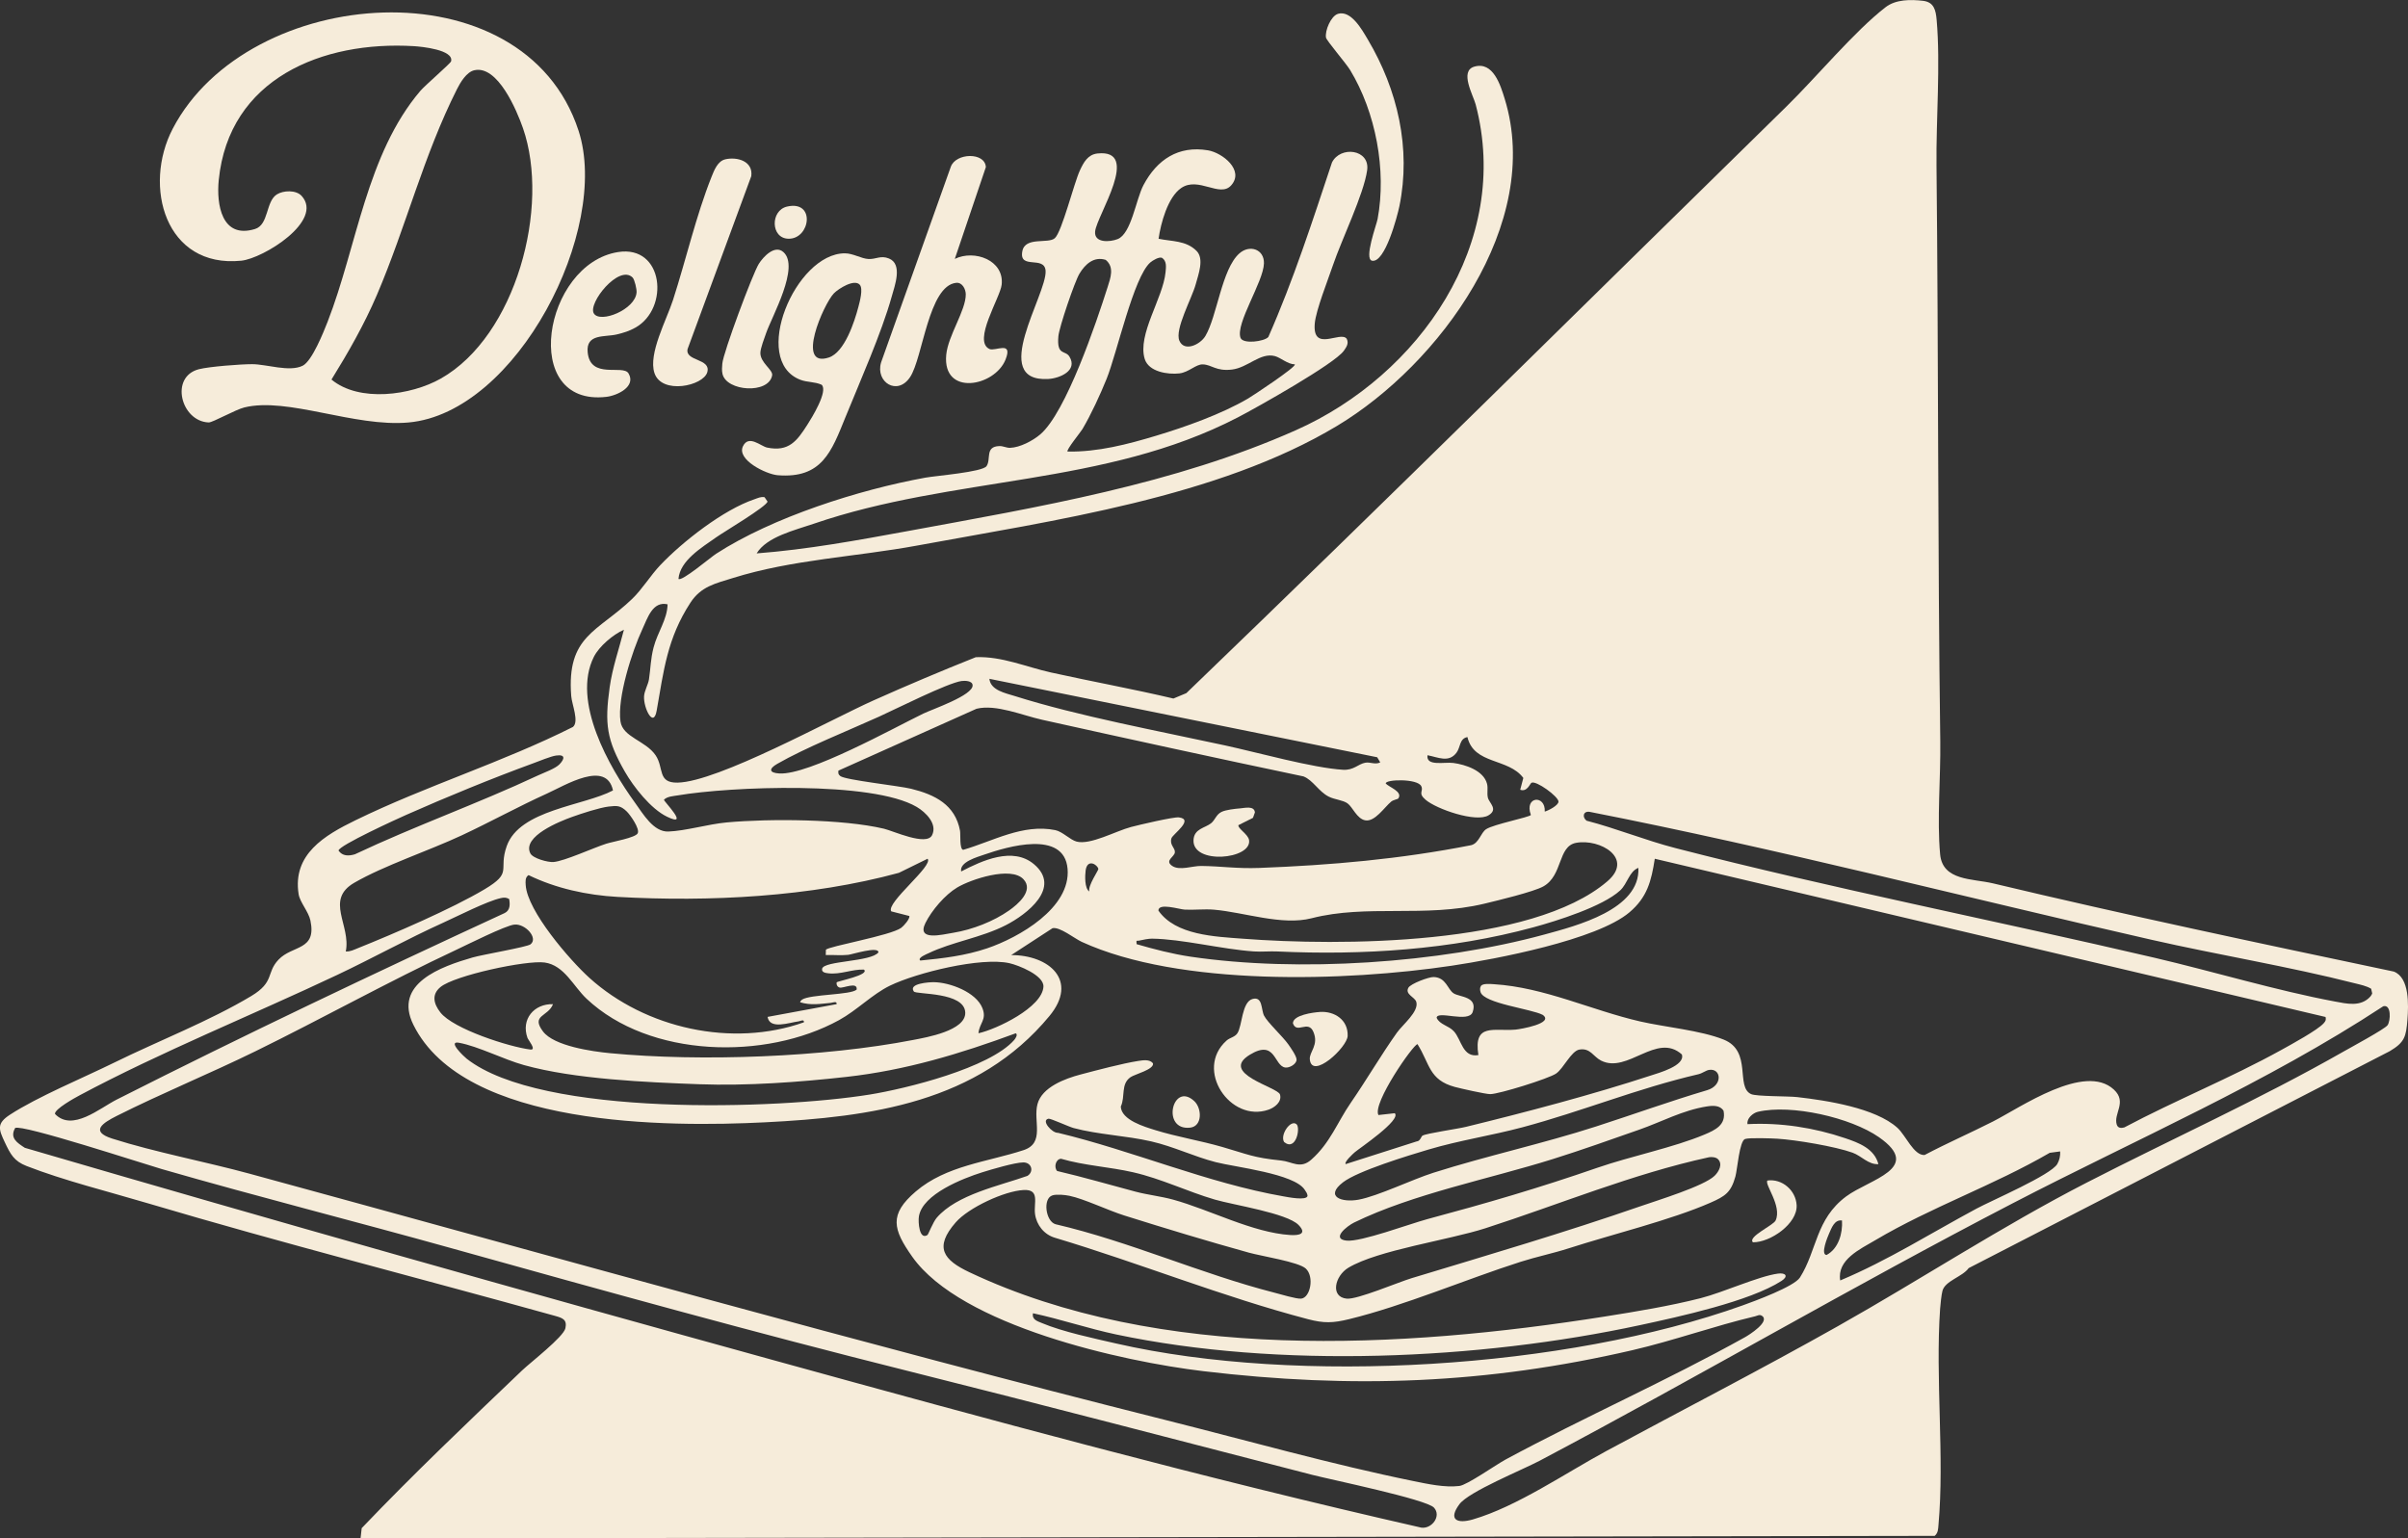 <svg viewBox="0 0 1324.51 846.3" xmlns="http://www.w3.org/2000/svg" id="a"><rect x="0" y="0" width="1324.51" height="846.3" fill="#333333" stroke="none"/><defs><style>.b{fill:#f6ecda;}</style></defs><path d="M198.32,846.3l.63-5.62c28.34-29.71,58.44-58.32,88.22-86.77,4.59-4.38,22.79-18.41,23.83-23.21s-1.63-5.66-5.78-6.82c-74.62-20.78-149.76-39.9-224.04-61.96-21.1-6.27-46.38-12.58-66.54-20.46-6.94-2.71-8.85-6.42-11.98-13.02-3.43-7.25-4.59-10.38,2.82-15.21,15.15-9.87,40.33-20.29,57.34-28.66,24.13-11.88,52.58-22.94,75.38-36.62,13.01-7.81,8.08-12.68,14.99-20.01,7.66-8.12,21.09-4.8,17.55-21.57-1.02-4.83-5.79-10.05-6.49-14.5-3.45-21.97,14.41-32.39,31.26-40.61,38.9-18.99,80.92-31.88,119.64-51.35,3.49-2.95-.59-12.34-.95-16.99-2.59-33.32,14.48-35.17,33.51-53.45,5.57-5.35,10.12-12.94,15.45-18.55,12.32-12.99,34.8-30.52,51.75-36.24,1.84-.62,3.59-1.57,5.64-1.15l1.63,2.4c-.62,2.83-24.1,16.72-28.31,19.71-7.81,5.54-19.83,12.69-20.68,22.81,1.68,1.72,17.7-11.87,20.69-13.8,31.13-20.15,78.64-35.25,115.12-41.88,5.88-1.07,31.41-3.06,33.65-6.35,2.63-3.86-1.03-10.77,7.05-11.03,2.06-.07,3.89,1.03,5.87.97,5.45-.17,12.48-3.87,16.62-7.39,14.22-12.12,30.93-61.77,37.03-80.97,1.61-5.08,3.87-11.05-1.04-15.04-6.52-2.03-11.3,2.39-14.42,7.58-2.68,4.45-11.15,29.44-11.6,34.42-.99,10.95,3.78,7.47,6.07,11.2,4.75,7.75-5.36,11.96-11.59,12.32-32.94,1.88-.73-46.46-1.51-59.46-.52-8.67-14.77-.42-12.8-10.82,1.56-8.24,14.29-3.88,17.89-7.19,3.91-3.59,10.51-30.23,13.76-37.24,2.06-4.46,4.4-8.77,9.68-9.34,24.23-2.61-.28,33.98-1.28,42.78-.75,6.57,8.06,6.02,12.37,4.32,7.59-2.99,10.03-21.85,14.24-29.76,7.44-13.97,19.15-21.81,35.45-19.08,7.97,1.34,20.16,10.97,12.76,19.28-6.22,6.99-17.99-5.09-27.52,1.48-7.41,5.11-11.22,19.48-12.41,27.9,7.3,1.54,15.05.85,20.86,6.65,4.37,4.36,1.04,12.94-.45,18.45-2.08,7.69-11.64,24.68-8.97,30.98s11.46,2.21,14.33-2.63c6.45-10.9,8.95-36.73,18.64-45.37,5.66-5.05,13.76-2.34,13.55,5.46-.27,10.17-15.69,33.01-12.91,40.91,1.29,3.66,13.11,2.1,15.32-.41,13.76-31.18,24.26-63.68,35-96,4.61-9.3,21-7.34,19.35,4.29-1.89,13.32-14.02,38.07-18.82,52.25-2.65,7.83-9.36,24.73-9.99,32.01-1.4,16.22,14.21,3.81,17.58,8.44,1.26,2.59-.16,4.53-1.58,6.57-5,7.16-48.07,31.36-58.33,36.67-73.37,38.02-156.21,32.05-233.44,58.56-10.19,3.5-25.62,7.07-31.23,16.26,27.97-2.15,55.65-7.23,83.19-12.3,72.02-13.26,146.58-25.73,213.49-55.51,67.77-30.16,118.83-103.12,98.82-179.17-1.31-5-9.02-18.37-.79-20.79,10.43-3.06,14.44,10.16,16.79,17.79,21.09,68.62-36,146.02-92.19,179.8-65.66,39.47-156.31,52.07-231.12,65.88-33.5,6.18-68.59,7.64-101.18,17.82-9.77,3.05-17.59,4.64-23.42,13.58-12.78,19.6-14.68,37.29-18.58,59.42-1.74,9.86-7.27-1.53-6.94-7.87.16-3.04,2.28-6.53,2.71-9.37.93-6.17.86-11.02,2.52-17.48,2.19-8.52,7.53-15.37,7.72-23.79-8.21-1.89-11.01,7.53-13.86,13.65-5.68,12.16-13.91,37.74-12.05,50.77,1.25,8.76,13.86,10.54,19.34,18.66,4.68,6.94.85,15.21,12.06,15.01,22.18-.4,84.08-34.64,107.83-45.25,18.58-8.3,37.33-16.23,56.23-23.76,14.33-.57,27.71,5.41,41.43,8.44,22.37,4.95,44.95,9.05,67.25,14.31l7.11-2.97c110.92-106.7,220.22-215.16,330.19-322.82,16.31-15.97,37.39-41.4,54.45-54.55,5.59-4.31,13.71-4.29,20.54-3.5,6.05.71,7.04,5.06,7.52,10.48,2.17,24.61-.35,54.72-.08,80.08,1.1,105.47.66,211.47,2.08,316.92.26,19.6-1.86,43.13-.08,62.08,1.37,14.65,17.8,13.27,29.05,15.95,73.19,17.45,146.81,33.02,220.47,48.53,8.77,3.32,8.13,18.56,7.51,26.47-.73,9.38-1.53,12.46-9.69,17.31l-231.64,119.36c-3.48,4.84-13.01,6.96-14.44,12.56-.56,2.21-1.09,7.26-1.27,9.73-2.69,38.46,2.47,81.48-.91,119.09-.2,2.27-.19,4.29-2.08,5.92l-865.84,1.41ZM712.2,200.44c-3.93-.06-7.73-3.68-10.96-4.54-8.03-2.12-14.84,6.38-23.64,7.41s-10.94-2.67-15.99-2.85c-3.81-.14-7.69,4.36-12.9,4.96-6.3.72-16.87-.83-19.06-7.94-4.14-13.48,10.07-33.43,11.45-47.66.28-2.86.76-6.13-1.9-7.96-1.56-.77-5.21,1.41-6.51,2.55-9.2,8.1-18.28,49.8-24,64-3.45,8.57-8.63,19.79-13.32,27.68-.98,1.65-9.08,11.54-8.16,12.33,16.66.29,32.94-3.97,48.76-8.73s35.75-11.79,50.54-20.46c2.31-1.35,26.73-17.45,25.7-18.79ZM343.19,346.43c-5.93,2.61-13.65,9.14-16.55,14.94-12.24,24.49,8.38,60.57,22.74,80.37,4.38,6.05,10.09,16.02,18.26,15.71,9.5-.36,21.91-4.08,32.06-5.01,23.51-2.16,63.85-1.91,86.52,3.46,5.09,1.2,23.43,9.73,26.47,3.54s-3.46-12.59-8.47-15.54c-24.5-14.41-102.65-11.21-131.4-6.34-2.48.42-5.8.54-7.62,2.39-.18.86,14.68,15.64,1.65,9.32-8.89-4.31-18.32-16.33-23.18-24.82-10.01-17.48-11.13-26.19-8.32-46.36,1.51-10.83,5.18-21.13,7.84-31.65ZM759.19,419.42l-1.66-2.83-213.33-43.16c.67,6.34,8.83,7.86,14,9.49,34.8,11,79.52,19.3,115.81,27.19,17.52,3.81,48.33,12.4,64.72,13.36,5.89.35,8.26-3.14,12.22-3.88,2.79-.52,5.36,1.23,8.24-.17ZM528.96,374.63c-7.61,1.02-36.34,15.5-45.44,19.62-16.88,7.65-40.55,17.08-56.02,25.98-4.7,2.7-4.56,4.94,1.18,5.28,16.21.94,62.56-24.87,79.16-32.93,4.87-2.37,27.57-10.08,27.14-15.65-.18-2.42-4.1-2.54-6.02-2.29ZM769.07,439.32c-.21.3-2.75.75-3.83,1.65-3.81,3.16-9,11.29-14.31,10.31-4.6-.85-6.89-7.29-9.75-9.34-2.51-1.8-7.02-2.03-10.31-3.69-5.58-2.81-8.57-9.01-13.88-11.12-48.01-10.08-95.94-20.54-143.82-31.18-10.8-2.4-25.25-8.66-36.02-6.05l-75.98,34.04c-.15,1.47-.13,2.02,1.03,2.98,2.63,2.18,32.28,5.35,38.99,7.01,13.06,3.23,24.22,8.76,26.88,23.12.35,1.88-.39,10.14,1.73,10.46,16.25-4.68,32.8-14.47,50.65-10.84,3.98.81,8.14,5.35,11.69,6.3,7.58,2.03,21.52-5.78,30.03-8.03,4.11-1.09,23.4-5.63,26.25-5.27,8.66,1.07-3.42,9.28-4.08,11.5-1.12,3.79,2.11,5.2,1.89,7.73s-5.82,4.5-1.47,7.46c4.06,2.75,11.16-.04,15.92.02,11.18.12,19.53,1.56,32,1.09,39.61-1.51,77.59-4.85,116.49-12.51,4.37-1.06,5.28-6.84,8.28-8.81,4.13-2.71,23.82-6.56,24.6-7.81-3.81-10.38,8.18-11.25,7.63-1.86,2.02-.58,7.55-3.4,7.55-5.49,0-2.8-12.38-11.82-14.88-10.35-.81.48-2.32,5.18-6.17,3.83l1.72-6.5c-8.27-11.09-27.16-7.24-30.75-22.49-4.42.83-3.8,5.59-5.96,8.52-4.3,5.83-10.23,2.53-16.01,1.48-.87,6.26,9.24,3.59,14.24,4.25,6.54.87,16.65,4.12,18.52,11.48.63,2.48-.13,5.08.44,7.56.68,2.99,5.92,6.43.36,9.76-6.88,4.12-28.55-3.39-34.58-8.54-4.5-3.85-.96-4.61-2.42-7.52-2.12-4.24-19.54-3.77-19.54-1.5,1.68,2.11,9.68,4.46,6.86,8.39ZM305.94,415.63c-2.98.41-9.49,3.13-12.73,4.31-22.55,8.24-47.71,18.58-69.69,28.31-4.85,2.15-37.29,16.93-37.31,19.68,2.14,3.14,5.65,3.04,9.02,2.03,32.98-15.59,67.63-27.88,100.64-43.35,3.34-1.56,9.57-3.75,11.87-6.13,2.85-2.96,3.37-5.56-1.8-4.84ZM190.2,523.43c2.42.15,4.52-.96,6.67-1.82,19.75-7.91,51.79-21.74,69.63-32.37,15.86-9.45,7.44-10.28,12.22-23.78,7.1-20.06,42.36-22.11,58.45-30.62-3.61-16.93-26.32-2.8-36.33,1.73-15.84,7.17-31.21,15.68-46.97,23.03-17.96,8.39-42.65,16.57-58.98,26.02-16.33,9.44-1.75,23.35-4.69,37.8ZM334.96,443.68c-5.31.65-15.01,3.84-20.28,5.73-6.47,2.32-27.58,10.64-22.99,20.02,1.37,2.8,9.69,5.02,12.72,4.79,6.09-.48,21.82-7.75,29.02-10.06,3.64-1.17,16.01-3.25,17.33-5.73s-4.1-10.17-6.03-12.03c-3.35-3.25-5.27-3.26-9.77-2.71ZM1303.88,548.13c.43-.48.71-1.03.94-1.63l-.58-2.57c-2.79-1.64-5.94-2.22-9.03-3.01-36.27-9.25-75.22-15.6-112.02-23.98-102.92-23.41-205.13-49.97-308.78-70.31-3.5-.58-4.33,2.77-1.75,4.85,16.44,4.26,32.44,10.83,48.92,15.08,86.34,22.27,176.49,39.98,263.64,60.36,32.28,7.55,66.85,18,98.98,24.02,6.62,1.24,14.41,3.17,19.69-2.81ZM866.93,463.67c-10.17,1.87-7.19,17.9-18.02,23.97-5.33,2.99-25.45,7.82-32.49,9.51-32.83,7.85-64.57.19-94.99,8.01-16.28,4.18-37.14-3.31-53.73-4.72-5.16-.44-10.73.23-15.98-.02-3.06-.15-14.56-3.92-14.54.52,9.43,13.59,31.19,14.31,46.54,15.48,52.5,4.02,158.81,4.01,200.4-31.58,14.81-12.67-4.01-23.59-17.18-21.17ZM506.2,528.42c12.57-1.23,24.74-2.65,36.77-6.72,17.41-5.9,46.11-22.2,44.24-43.76s-33.32-12.13-45.8-7.8c-3.89,1.35-13.8,4.06-12.72,9.28,11.54-6.01,28.41-13.77,40.02-4.01,15.37,12.92-3.92,27.65-15.47,33.56-13.51,6.91-29.67,9.22-42.55,15.45-.66.32-6.33,2.51-4.49,4ZM510.19,472.43l-15.75,7.74c-48.67,13.25-104.26,16.08-154.74,13.24-16.79-.94-33.89-4.65-48.98-11.99-1.92,1.25-1.68,3.49-1.56,5.48.86,14.25,24.36,41.41,35.02,51.03,30.86,27.89,78.54,38.48,118.01,24.47.22-1.91-1.95-.65-3.01-.51-5.15.66-15.81,4.65-16.98-2.47l37.99-7.02c.2-1.88-2.1-.81-3.2-.7-5.81.55-10.98,1.47-16.79-.3-.32-.31.59-1.22,1-1.49,4.45-2.97,26.94-2.52,30-5.52.58-4.59-7.41-.59-9.34-1.1-1.27-.33-1.91-1.62-1.65-2.88.52-.69,18.44-4.09,14.99-7.01-6.63-.26-12.83,2.83-19.55,2.04-1.44-.17-3.89-.46-3.44-2.53.96-4.45,27.03-3.71,30.97-9.01.11-3.52-14.59,1.17-16.6,1.38-4.1.43-8.28-.04-12.38.12l.08-2.91c1.21-1.89,35.58-7.77,41.43-12.08,1.38-1.02,4.82-4.88,4.5-6.49l-9.98-2.56c-3.14-4.64,23.46-25.2,19.97-28.96ZM1279.17,559.47l-368.96-87.05c-1.91,12.34-4.16,21.21-13.99,29.52-17.98,15.18-73.54,25.71-97.68,29.32-58.04,8.69-149.7,11.56-203.54-13.12-3.93-1.8-11.99-8.37-16.05-7.52l-22.74,14.8c20.8-.02,37.21,13.95,21.02,33.53-39.41,47.67-98.36,55.56-156.53,58.47-52.86,2.64-165.31,2.93-193.32-53.66-11.23-22.69,15.28-32.03,32.61-37.04,5.37-1.55,29.84-5.72,31.79-7.2,4.46-3.38-2.78-11.47-8.84-10.88-4.91.48-26.05,11.11-32.1,13.94-37.26,17.44-73.34,37.6-110.28,55.72-25.17,12.34-51.38,23.04-76.39,35.61-7.55,3.8-14.93,8.49-2.42,12.47,23.57,7.5,51.27,12.69,75.66,19.34,168.05,45.83,335.34,93.13,504.36,135.64,44.32,11.14,91.08,24.33,135.6,33.4,7.97,1.62,17.21,3.68,25.34,2.71,4.31-.52,19.96-11.58,25.45-14.55,43.35-23.39,88.62-43.32,131.7-67.3,2.02-1.13,13.92-8.55,9.34-11.72-1.41-.97-2.48-.08-3.8.23-22.36,5.28-44.72,13.36-67.4,18.62-80.34,18.64-154.26,21.31-236.19,11.56-44.27-5.27-133.23-24.95-160.04-62.96-10.63-15.07-12.9-23.21,1.95-35.89,16.78-14.33,39.38-16.2,59.27-22.73,11.95-3.92,5.19-15.95,7.67-25.33s15.24-14.06,23.71-16.29c8.74-2.31,23.02-6.09,31.56-7.43,2.76-.43,6.43-1.06,8.26,1.27.76,3.39-10.01,6-12.35,7.63-5.52,3.86-2.75,10.6-5.36,16.19.35,7.43,13.06,11.09,18.95,12.93,11.83,3.68,24.65,5.75,36.76,9.24,14.17,4.08,17,5.91,32.51,7.49,6.01.61,10.53,4.87,16.54-.45,10.47-9.26,14.29-20.49,21.72-31.28,8.78-12.74,16.8-26.51,25.4-38.6,3.16-4.44,12.22-11.62,10.66-16.95-.78-2.67-6.33-4.12-4.38-7.73,1.22-2.27,11.34-6.04,13.96-5.94,6.95.27,7.61,6.9,11.02,9.01s13.36,1.65,10.41,10.26c-2.13,6.21-19.51-1.08-19.82,3.16,1.73,3.83,6.58,4.22,9.52,7.46,4.18,4.6,4.72,14.55,13.45,13.05-2.83-17.95,8.61-12.94,20.49-14.02,2.41-.22,21.4-3.4,14.92-8.09-6.12-3.3-32.41-6.24-34.24-12.6-.33-1.16-.41-2.3.26-3.37,1.04-1.44,5.28-1.03,7.06-.92,27.96,1.76,53.51,14.29,80.5,20.5,13.55,3.12,33.33,4.89,46,10,15.75,6.36,6.29,26.04,15.03,29.97,2.94,1.33,20.29,1.07,25.36,1.64,16.1,1.83,42.99,5.95,55.1,16.9,4.64,4.2,8.99,15.31,14.95,14.96,12.33-6.53,25.21-12.13,37.62-18.44,15.1-7.68,50.42-32.44,66.48-17.57,7.52,6.96-.41,13.28,1.63,19.37.63,1.86,2.39,1.96,4.12,1.47,28.32-15.04,58.36-27.12,86.41-42.65,5.07-2.8,20.12-11,23.3-14.7,1.03-1.2,1.35-1.78,1-3.42ZM599.18,490.42c-.96-3.04,5.11-11.72,4.97-12.38-.49-2.44-6.1-5.86-7,.84-.37,2.73-.64,9.9,2.03,11.54ZM901.19,477.43c-5.08,1.94-5.94,8.65-10.05,12.44-9.62,8.85-34.83,16.77-47.73,20.27-45.5,12.37-93.83,15.45-140.73,13.29-4.31-.2-8.68.27-12.98-.02-17.8-1.22-39.44-6.83-56.06-7.03-1.77-.02-5.15.62-6.96,1.06-1.51.36-1.76-.71-1.49,1.97,9.7,2.81,19.62,5.39,29.63,6.88,59.24,8.78,136.78,3.61,194.58-12.15,17.73-4.83,52.93-13.8,51.78-36.71ZM562.94,483.68c-6.89-7.32-28.88.05-36.43,4.55-6.68,3.98-14.02,12.58-17.47,19.52-5.03,10.12,9.17,6.4,15.37,5.38,10.43-1.72,22.05-6.21,30.7-12.3,4.64-3.27,13.73-10.89,7.83-17.15ZM280.06,494.57c-1.66-.93-2.83-.89-4.63-.49-7.61,1.69-23.65,9.9-31.6,13.5-19.7,8.92-38.74,19.47-58.28,28.72-46.03,21.78-97.27,42.48-141.74,66.26-2.36,1.26-14.02,7.65-13.56,10.26,9.48,9.93,24.53-3.15,33.92-7.9,70.41-35.64,141.73-69.5,213.39-102.61,3.05-1.47,3.05-4.72,2.5-7.73ZM538.2,568.42c9.92-2.15,35.23-14.28,35.74-25.67.28-6.22-13.76-11.77-18.7-12.87-15.62-3.5-51.01,5.22-65.74,12.36-9.66,4.69-18.08,13.53-28.02,18.98-40.35,22.14-104.17,20.86-138.82-11.77-7.28-6.85-12.27-18.42-23.06-19.94-10-1.4-49.6,7.09-57.33,13.5-4.96,4.11-3.77,9.14-.08,13.91,7.1,9.18,38.03,19.06,49.55,20.46,3.6.44-1.2-5.27-1.6-6.41-3.66-10.27,3.65-18.86,14.04-18.55-2.68,6.98-12.34,5.9-5.51,15.01,6.03,8.04,27.11,11.03,37.03,11.97,49.87,4.74,117.51,2.25,166.68-7.31,7.18-1.39,28.84-5.09,28.56-15.01-.34-11.54-27.01-9.87-28.28-11.63-3.21-4.46,8.53-5.15,11.03-5.12,8.84.1,23.33,5.53,26.72,14.36,2.43,6.35-1.65,7.98-2.21,13.72ZM1310.91,553.57c-64.45,42.31-135.46,72.93-203.73,108.34-87.7,45.48-173.03,95.49-260.31,141.69-9.6,5.08-38.96,16.97-44.11,23.89-6.39,8.58-1.26,10.92,7.39,8.39,24.25-7.08,50.94-25.51,73.37-37.62,42.42-22.9,85.34-44.99,127.34-68.66,45.9-25.86,90.11-54.94,136.97-79.03,46.88-24.1,95.16-45.84,141.03-71.97,3.94-2.25,22.86-12.46,24.4-14.6,1.7-2.37,2.17-11.67-2.36-10.43ZM557.86,572.11c.63-.72,2.19-2.99.85-3.67-30.54,11.27-60.47,20.33-93.02,23.98-25.94,2.91-54.98,5.01-81.03,4.05-29.46-1.09-68.47-2.76-96.46-10.54-11.27-3.13-25.07-10.31-35.73-12.28-6.67-1.24,2.88,7.73,4.23,8.78,41.03,32.24,171.28,27.86,221.71,19.71,20.15-3.26,65.9-14.59,79.46-30.03ZM782.49,624.73c1.98-1.22,19.38-3.72,23.73-4.79,32.56-7.94,70.06-17.83,101.75-28.25,4.22-1.39,19.17-5.42,17.13-11.61-13.83-12.4-29.84,10.79-44.45,3.38-4.28-2.17-5.88-7.07-11.9-6.06-4.53.76-8.7,10.39-12.85,13.21s-31.4,11.3-36.2,11.3c-2.61,0-16.27-3.09-19.53-3.97-14.21-3.86-13.66-12.65-20.47-23.51-2.26-.02-24.96,32.62-21.5,38.98l8.99-1c3.79,3.71-19.56,19.37-22.01,21.48-.83.72-6.1,5.52-4.98,6.51l39.02-12.47c1.98-.08,2.47-2.74,3.26-3.23ZM939.96,588.6c-1.6.27-3.66,1.87-5.73,2.36-33.55,7.79-64.04,20.44-96.81,29.19-17.21,4.6-34.5,7.14-51.74,12.26-10.97,3.26-38.83,11.73-46.98,18.02-10.22,7.9-.65,11.24,8.55,9.55,10.68-1.97,29.31-11.04,41.18-14.82,29.54-9.38,60.04-15.94,89.53-25.47,20.6-6.65,40.23-13.77,61.05-19.95,8.87-2.63,7.75-12.31.95-11.14ZM938.94,608.66c-13.5,2.14-24.76,8.41-37.23,12.78-15.83,5.55-31.74,11.23-47.75,16.25-34.7,10.89-76.75,19.05-109.14,34.86-3.93,1.92-12.83,9.03-4.15,9.95,7.88.83,34.71-9.21,44.31-11.79,33.1-8.88,61.35-17.11,93.69-28.31,18.31-6.34,41.93-11.12,58.79-18.21,6.02-2.53,12.1-5.36,10.58-13.09-1.88-3.11-5.84-2.95-9.1-2.43ZM568.2,722.43c-.74,3.57,2.42,4.37,5.02,5.47,11.18,4.72,28.66,8.44,40.79,11.21,100.31,22.92,247.26,13.85,344.44-20.94,6.61-2.37,28.44-10.39,31.61-15.39,9.45-14.95,8.56-32.05,25.41-44.59,12.8-9.52,42.61-15.42,18.05-32.58-15.52-10.84-48.28-18.28-66.61-13.98-2.74.64-6.28,3.69-5.7,6.79,18.24-.92,36.51,1.9,53.76,7.74,7.45,2.52,16.02,5.73,18.23,14.26-5.47.37-9.22-4.48-14.2-6.29-9.44-3.42-31.12-7.05-41.31-7.69-3.32-.21-15.49-.63-17.82.15-3.12,1.05-4.24,16.76-5.33,20.67-2.43,8.74-5.62,10.82-13.65,14.35-21.77,9.57-54.22,17.44-77.91,25.09-8.72,2.81-17.81,4.66-26.55,7.45-30.17,9.63-64.05,24.17-94.43,31.57-8.77,2.14-13.74,2.31-22.56,0-46.91-12.3-92.74-30.88-139.2-44.8-5.91-1.74-10.11-6.96-10.93-13.07s2.88-13.66-6.28-13.19c-10.6.54-30.23,9.67-37.32,17.77-12.1,13.83-6.76,20.72,7.54,27.48,104.81,49.51,237.47,42.02,349.3,24.37,17.46-2.76,35.78-5.78,52.88-10.12,12.33-3.13,31.78-12.07,42.54-13.52,4.22-.57,5.91,1.44,1.95,4.01-17.43,11.28-56.72,19.79-77.69,24.31-89.02,19.2-198.88,24.01-288.2,5.18-15.47-3.26-30.38-8.36-45.81-11.68ZM576.73,615.43c-4.36.85,2.01,8.01,5.2,7.76,41.2,9.88,82.32,27.67,124.04,34.96,2.31.4,12.69,2.51,13.23-.25-.06-1.36-.88-2.34-1.58-3.41-5.72-8.85-38.07-12.37-48.86-15.14-12.15-3.13-23.11-8.58-35.56-11.44-13.8-3.17-29.26-3.74-42.66-7.34-2.68-.72-12.68-5.36-13.82-5.14ZM8.33,620.55c-3.11,5.49,1.08,8.12,5.34,10.9,136.6,40,274,78.79,411.31,116.69,118.43,32.68,236.97,65.02,356.83,92.26,5.83.76,11.15-6.45,6.93-11.02s-56.77-15.4-66.97-18.03c-74.25-19.12-148.36-38.61-222.76-57.24-84.28-21.1-167-44.05-250.6-67.4-53.06-14.82-106.49-28.31-159.43-43.57-9.76-2.81-77.08-24.89-80.65-22.59ZM1133.19,633.43l-5.73.76c-30.91,17.96-65.19,29.83-95.94,48.06-8.29,4.91-21.22,10.74-19.32,22.17,26.07-10.93,50.1-26.16,74.97-39.52,8.3-4.46,41-18.52,44.44-24.56,1.2-2.11,1.72-4.49,1.58-6.91ZM944.95,637.68c-1.09-1.09-3.45-1.33-4.97-1.04-42.25,9.23-82.13,25.9-123,39.08-20.1,6.48-59.08,11.98-75.31,21.69-7.45,4.46-10.18,16.11-.89,17.02,5.76.56,28.2-9,35.65-11.26,42.43-12.85,84.39-25.18,126.29-39.71,8.98-3.12,34.58-10.96,40.38-16.62,2.29-2.23,4.66-6.34,1.86-9.15ZM581.45,644.19c14.47,3.37,28.76,7.57,43.12,11.37,6.78,1.79,13.84,2.52,20.63,4.37,20.09,5.5,43.84,18.21,64.53,19.49,4.95.31,9.29-.65,4.52-5.54-6.36-6.51-35.84-10.97-46.04-13.96-15.21-4.45-29.29-11.45-44.97-15.03-13.07-2.99-26.69-3.65-39.61-7.42-2.86.1-4.1,4.54-2.17,6.72ZM510.15,679.4c.45-.3,3.06-7.11,5.07-9.45,11.07-12.87,34.54-17.59,49.92-23.07,3.73-2.32,2.33-7.44-2.3-7.4s-17.46,3.83-22.64,5.46c-10.58,3.34-32.75,11.97-34.76,24.23-.5,3.07.2,13.21,4.71,10.23ZM578.89,657.62c-5.46,1.65-3.73,14.39,1.74,15.87,40.74,9.49,80.08,27.35,120.35,37.65,3.19.82,12.16,3.53,14.7,3.28,5.08-.49,7.36-12.1,2.56-16.55-3.93-3.64-24.42-6.84-31.26-8.74-22.91-6.35-45.86-13.32-68.55-20.45-8.83-2.77-22.23-9.2-30.17-10.83-2.55-.52-6.97-.97-9.37-.25ZM1013.19,671.43c-4.15-.64-5.77,4.16-7.17,7.32-.72,1.61-4.81,11.47-1.33,11.65,6.57-3.48,8.93-11.92,8.5-18.97Z" class="b"></path><path d="M165.88,107.74c12.48,13.65-21.02,34.45-33.19,35.68-41.75,4.2-54.26-40.9-37.66-72.66,41.49-79.38,193.08-91.32,223.2,1.14,17.69,54.31-33.85,155.18-93.55,160.52-29.85,2.67-66.41-14.13-90.28-8.28-4.89,1.2-17.48,8.34-19.6,8.26-15.29-.55-21.57-25.14-5.42-29.28,5.73-1.47,23.06-2.79,29.32-2.78,7.98.01,20.47,4.46,27.77.87,5.14-2.53,11.53-18.55,13.75-24.25,16.15-41.5,21.36-92.14,51.01-126.99,2.53-2.97,16.58-15.08,16.88-16.21,1.68-6.39-16.41-8.12-20.37-8.36-50.41-3.06-101.84,17.85-107.42,73.66-1.34,13.37,1.58,32.54,19.93,26.93,7.66-2.34,5.84-15.07,11.99-19.01,3.56-2.28,10.59-2.56,13.64.77ZM260.91,38.64c-4.36.99-7.73,6.79-9.57,10.44-18.32,36.3-28.08,75.84-43.97,113.03-6.99,16.36-15.79,31.74-25.04,46.69,15.23,12.66,43.72,8.79,60.17-.56,41.31-23.46,60.23-94.42,45.15-137.76-3.43-9.85-13.92-34.75-26.75-31.83Z" class="b"></path><path d="M451.95,211.67c-3.69-1.72-7.88-1.26-11.74-2.75-27.49-10.57-2.71-69.55,24.49-69.56,4.57,0,9,2.93,13.04,3.13s6.67-2.13,11.21-.29c7.71,3.12,3.2,14.96,1.52,21-5.54,19.9-17.48,46.73-25.51,66.49-7.6,18.7-12.83,33.73-37.24,31.74-6.22-.51-22.72-8.47-19.04-15.98,3.18-6.48,9.79.05,13.26.77,11.93,2.47,16.43-3.64,22.08-12.46,2.43-3.8,11.59-18.55,7.95-22.07ZM472.95,156.69c-2.97-3.46-11.79,2.12-14.29,4.71-5.64,5.84-21.22,41.42-2.73,35.26,8.64-2.88,14.06-19.56,16.21-27.78.74-2.81,2.72-9.96.81-12.19Z" class="b"></path><path d="M525.2,142.42c10.79-5.27,27.27.74,25.76,14.22-.8,7.15-16.07,30.96-6.74,35.34,3.2,1.5,13.13-4.85,8.87,5.84-5.93,14.91-34.77,20.38-32.62-2.61,1-10.64,10.83-24.4,10.75-33.31-.02-2.86-1.94-6.66-5.27-6.31-15.24,1.57-18.31,41.14-25.31,51.79s-19.23,2.85-16-8l38.35-107.64c2.78-7.7,18.8-8.14,19.28.18l-17.08,50.5Z" class="b"></path><path d="M339.94,138.67c25.19-4.01,28.4,31.01,9.57,41.56-3.4,1.91-6.49,2.85-10.25,3.75-6.61,1.59-17.01-.58-16.01,9.82,1.46,15.17,19.43,6.5,22.46,11.61,4.33,7.29-6.26,12.21-12.12,12.9-47.89,5.65-34.67-73.12,6.35-79.64ZM347.96,152.67c-7.47-7.43-24.77,14.17-21.31,19.77s22.88-2.11,23.5-11.63c.12-1.78-1.1-7.05-2.19-8.14Z" class="b"></path><path d="M398.91,87.65c6.65-1.52,15.42,1.02,14.33,9.25l-35.04,95.13c-1.46,6.82,12.97,5.07,10.85,12.69s-25.16,12.55-29.09.45c-3.45-10.63,6.7-29.2,10.25-40.21,7.1-22.03,12.68-46.4,21.21-67.79,1.43-3.59,3.37-8.57,7.49-9.51Z" class="b"></path><path d="M735.91,7.62c7.24-2.19,13.29,8.79,16.46,14.13,16.38,27.58,23.89,59.89,17.36,91.71-1.08,5.25-7.86,31.29-15.01,29.97-4.62-.86,2.44-19.78,3.03-22.95,5-26.83-1-58.68-15.13-81.97-2.18-3.59-12.97-16.19-13.26-17.81-.67-3.77,2.69-11.9,6.56-13.07Z" class="b"></path><path d="M430.94,138.7c9.07,8.16-6.26,35.21-9.51,44.47-.96,2.74-3.11,8.3-3.18,10.88-.15,5.52,7.03,9.36,6.47,12.45-1.89,10.44-25.13,8.84-27.31-.79-.45-1.98-.25-3.69-.1-5.66.44-5.9,16.66-49.46,20.09-54.92,2.42-3.86,8.78-10.72,13.54-6.43Z" class="b"></path><path d="M432.9,113.65c15.85-3.66,12.85,17.92.77,17.68-9.83-.2-10-15.54-.77-17.68Z" class="b"></path><path d="M688.91,549.58c5.76-1.62,4.68,5.93,6.41,9.22,1.96,3.75,10.27,11.42,13.29,15.71,1.28,1.82,4.6,6.48,4.56,8.45-.04,2.46-3.99,4.66-6.25,4.31-6.31-.97-5.19-15.72-19.43-7.05-17.06,10.39,15.41,17.79,16.57,21.91s-3.03,7.19-6.32,8.34c-21.03,7.33-40.95-22.08-23.05-38.05,1.8-1.61,4.54-1.85,5.96-4.04,2.65-4.1,2.4-17.15,8.26-18.8Z" class="b"></path><path d="M726.01,556.7c8.14-.53,15.6,4.45,15.26,13.21-.25,6.31-19.72,24.32-20.81,12.88-.39-4.12,5.07-7.79,1.98-15.09-2.92-6.9-9.14,1.4-11.28-4.76.05-4.6,11.32-6,14.85-6.23Z" class="b"></path><path d="M656.89,605.74c4.22,3.91,4.63,13.84-2.26,14.61-16.07,1.79-9.73-25.72,2.26-14.61Z" class="b"></path><path d="M713.15,618.47c2.29,1.99-.29,15.09-6.81,9.81-2.45-3.84,3.54-12.64,6.81-9.81Z" class="b"></path><path d="M964.2,683.42c-3.11-3,11.27-9.33,12.48-12.01,3.65-8.05-6.4-20.07-4.49-21.98,8.13-1.1,15.59,5.46,16.04,13.53.58,10.23-14.53,20.59-24.04,20.46Z" class="b"></path><path d="M681.99,444.73c2.59-.21,7.9-1.65,8.27,2.2l-1.07,2.99-8,4.02c-.43,1.85,5.35,5.01,5.85,8.2,1.67,10.69-31.3,13.71-30.55-.07.34-6.24,6.35-6.51,9.67-9.19,2.27-1.83,2.76-4.78,5.76-6.24,2.33-1.13,7.35-1.7,10.07-1.92Z" class="b"></path></svg>